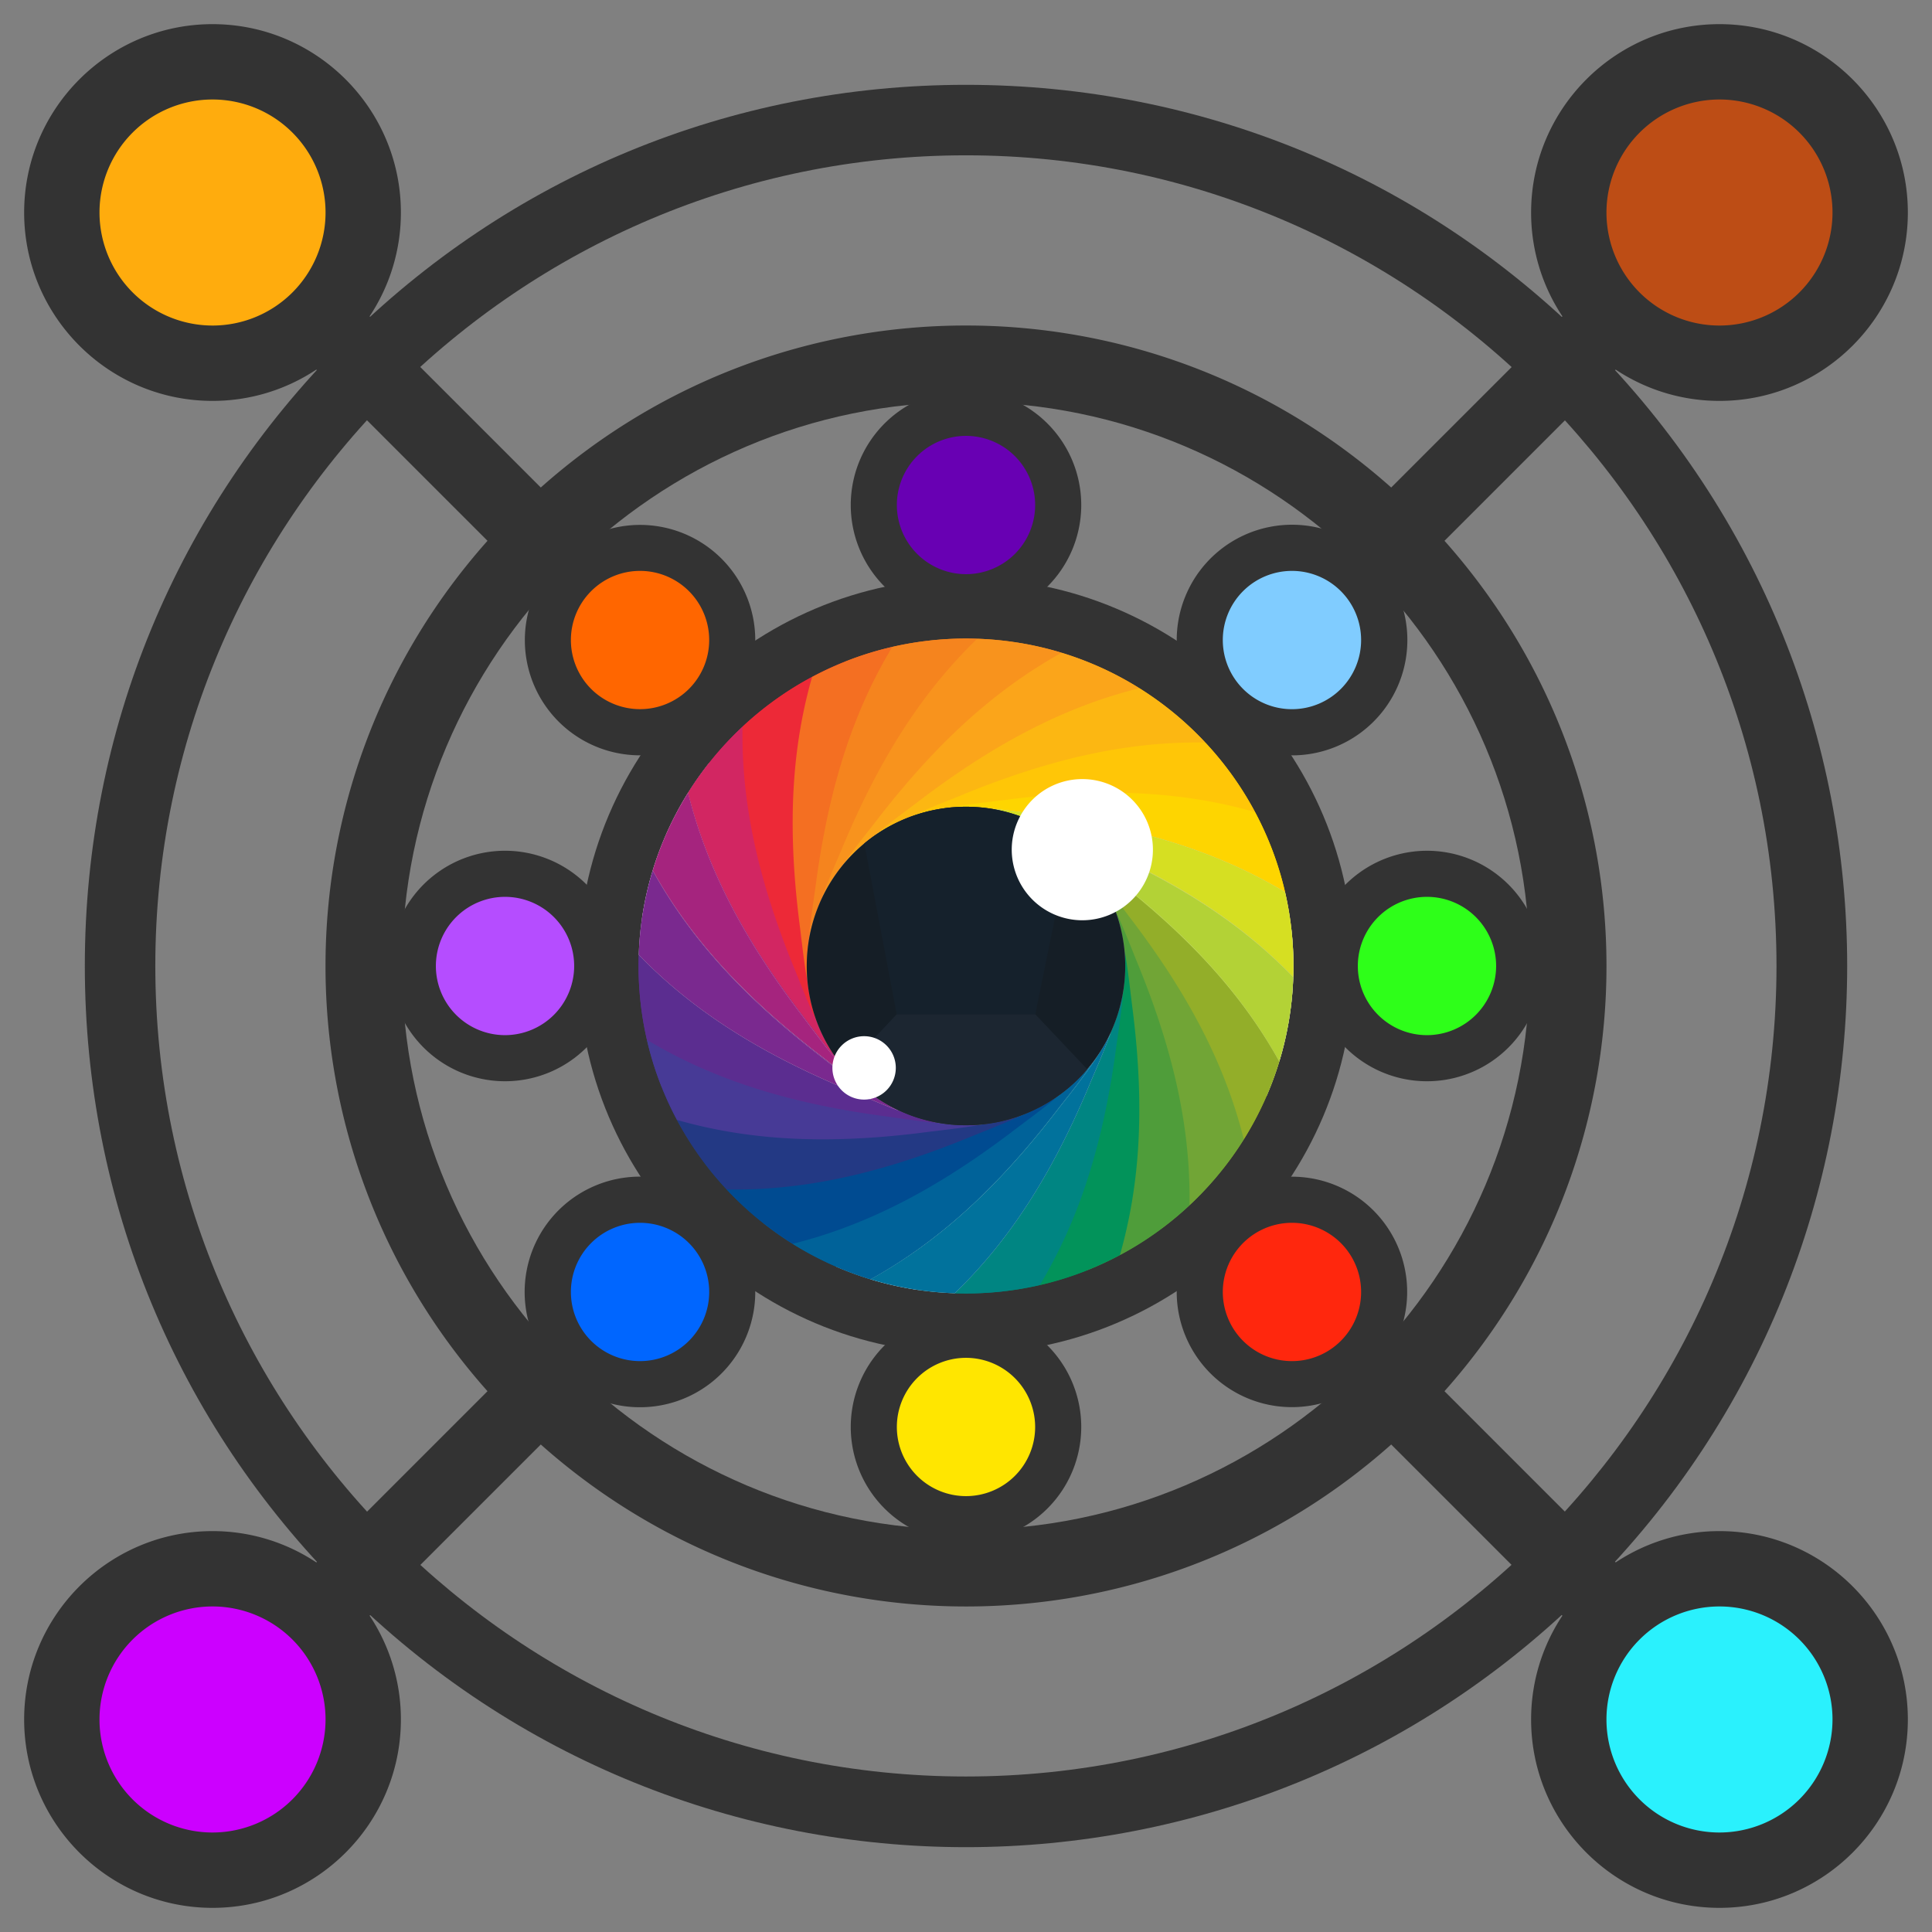 <?xml version="1.0" encoding="UTF-8"?> <svg xmlns="http://www.w3.org/2000/svg" xmlns:xlink="http://www.w3.org/1999/xlink" preserveAspectRatio="xMidYMid meet" width="2000" height="2000" viewBox="0 0 2000 2000"><rect x="0" y="0" width="2000" height="2000" fill="#808080" stroke="none"/><defs><style>.cls-1{fill:none;}.cls-2{fill:#f60;}.cls-3{fill:#6800b3;}.cls-4{fill:#80ccff;}.cls-5{fill:#2eff19;}.cls-6{fill:#ff270d;}.cls-7{fill:#ffe600;}.cls-8{fill:#06f;}.cls-9{fill:#b54dff;}.cls-10{fill:#ffac0d;}.cls-11{fill:#c0f;}.cls-12{fill:#bd4d15;}.cls-13{fill:#2af1fd;}.cls-14{clip-path:url(#clip-path);}.cls-15{fill:#333;}.cls-16{fill:#f5841e;}.cls-17{fill:#f8931d;}.cls-18{fill:#fba51a;}.cls-19{fill:#fcb712;}.cls-20{fill:#ffc607;}.cls-21{fill:#fed500;}.cls-22{fill:#ccc;}.cls-23{fill:#d6df22;}.cls-24{fill:#b3d236;}.cls-25{fill:#93ae29;}.cls-26{fill:#71a536;}.cls-27{fill:#4f9d3a;}.cls-28{fill:#02935a;}.cls-29{fill:#008582;}.cls-30{fill:#01729c;}.cls-31{fill:#006299;}.cls-32{fill:#004b91;}.cls-33{fill:#233984;}.cls-34{fill:#473a96;}.cls-35{fill:#5b2d90;}.cls-36{fill:#7a298f;}.cls-37{fill:#a5247e;}.cls-38{fill:#d22662;}.cls-39{fill:#ed2937;}.cls-40{fill:#f46f22;}.cls-41{fill:#151e26;}.cls-42{fill:#1c2631;}.cls-43{fill:#15212c;}.cls-44{fill:#fff;}</style><clipPath id="clip-path"><rect class="cls-1" x="85.48" y="85.48" width="1829.04" height="1829.04"></rect></clipPath></defs><g id="data"><circle class="cls-2" cx="663" cy="660" r="81"></circle><circle class="cls-3" cx="1003.414" cy="519.103" r="81"></circle><circle class="cls-4" cx="1336.414" cy="660.103" r="81"></circle><circle class="cls-5" cx="1476.414" cy="1000.103" r="81"></circle><circle class="cls-6" cx="1337.414" cy="1338.103" r="81"></circle><circle class="cls-7" cx="999.414" cy="1477.103" r="81"></circle><circle class="cls-8" cx="664" cy="1335" r="81"></circle><circle class="cls-9" cx="523" cy="1000" r="81"></circle></g><g id="cloud"><circle class="cls-10" cx="221.89" cy="214.842" r="144.552"></circle><circle class="cls-11" cx="221.868" cy="1780.864" r="144.552"></circle><circle class="cls-12" cx="1774.868" cy="220.864" r="144.552"></circle><circle class="cls-13" cx="1785.868" cy="1781.864" r="144.552"></circle></g><g id="aws"><g class="cls-14"><path class="cls-15" d="M1644.844,354.962c-172.27-172.27-401.319-267.147-644.941-267.147-243.637,0-472.685,94.857-644.955,267.147C182.672,527.232,87.815,756.266,87.815,999.903c0,243.622,94.857,472.671,267.132,644.941,356.454,356.439,933.404,356.478,1289.896,0,356.439-356.454,356.497-933.384,0-1289.882ZM999.903,1839.023c-462.693,0-839.12-376.442-839.12-839.121,0-462.693,376.427-839.12,839.12-839.12,462.679,0,839.12,376.427,839.12,839.12,0,462.679-376.442,839.121-839.12,839.121Zm0,0"></path></g><path class="cls-15" d="M999.903,343.2C637.787,343.2,343.2,637.787,343.2,999.903c0,362.101,294.587,656.703,656.703,656.703,362.101,0,656.703-294.602,656.703-656.703,0-362.116-294.602-656.703-656.703-656.703Zm0,1240.439c-321.887,0-583.736-261.864-583.736-583.736s261.849-583.736,583.736-583.736c321.872,0,583.736,261.864,583.736,583.736s-261.864,583.736-583.736,583.736Zm0,0"></path><path class="cls-15" d="M999.903,598.584c-221.294,0-401.318,180.024-401.318,401.318,0,221.28,180.024,401.319,401.318,401.319,221.28,0,401.318-180.039,401.318-401.319,0-221.294-180.039-401.318-401.318-401.318Zm0,729.67c-181.065,0-328.351-147.301-328.351-328.352,0-181.065,147.286-328.351,328.351-328.351,181.051,0,328.351,147.286,328.351,328.351,0,181.051-147.301,328.352-328.351,328.352Zm0,0"></path><path class="cls-15" d="M999.903,853.968c-80.468,0-145.934,65.466-145.934,145.934,0,80.458,65.466,145.934,145.934,145.934,80.458,0,145.934-65.476,145.934-145.934,0-80.468-65.476-145.934-145.934-145.934Zm0,218.901a72.967,72.967,0,1,1,72.967-72.967,73.047,73.047,0,0,1-72.967,72.967Zm0,0"></path></g><g id="wordpress"><path class="cls-15" d="M1477.2,880.7a119.499,119.499,0,0,0-116.901,95.44h-74.984a285.08,285.08,0,0,0-66.786-160.918l53.103-53.1a119.375,119.375,0,1,0-33.728-33.767l-53.125,53.115A285.051,285.051,0,0,0,1023.86,714.685V639.701a119.3,119.3,0,1,0-47.72,0v74.984A285.079,285.079,0,0,0,815.222,781.471l-53.112-53.115a119.261,119.261,0,1,0-33.741,33.767l53.112,53.1A285.023,285.023,0,0,0,714.685,976.14H639.701a119.3,119.3,0,1,0,0,47.72h74.984a284.995,284.995,0,0,0,66.795,160.918l-53.112,53.1a119.366,119.366,0,1,0,33.729,33.767l53.125-53.125A284.995,284.995,0,0,0,976.14,1285.315v74.984a119.3,119.3,0,1,0,47.72,0v-74.984a285.115,285.115,0,0,0,160.918-66.786l53.112,53.115a119.278,119.278,0,1,0,33.741-33.754l-53.112-53.112a284.996,284.996,0,0,0,66.795-160.918h74.984A119.305,119.305,0,1,0,1477.2,880.7ZM1286.816,611.951a71.583,71.583,0,1,1,0,101.233,71.549,71.549,0,0,1,0-101.233ZM928.42,522.8A71.58,71.58,0,1,1,1000,594.38a71.663,71.663,0,0,1-71.58-71.58ZM611.951,713.184a71.583,71.583,0,1,1,101.233,0,71.664,71.664,0,0,1-101.233,0ZM522.8,1071.58A71.58,71.58,0,1,1,594.38,1000a71.663,71.663,0,0,1-71.58,71.58Zm190.384,316.469a71.583,71.583,0,1,1,0-101.233,71.549,71.549,0,0,1,0,101.233ZM1071.58,1477.2a71.58,71.58,0,1,1-71.58-71.58,71.663,71.663,0,0,1,71.58,71.58Zm316.47-190.384a71.585,71.585,0,1,1-50.618-20.965,71.664,71.664,0,0,1,50.618,20.965ZM1000,1238.6c-131.564,0-238.6-107.036-238.6-238.6S868.436,761.4,1000,761.4s238.6,107.036,238.6,238.6-107.036,238.6-238.6,238.6Zm477.2-167.02a71.58,71.58,0,1,1,71.58-71.58,71.663,71.663,0,0,1-71.58,71.58Zm0,0"></path></g><g id="query"><path class="cls-16" d="M841.418,954.246c10.004-32.342,31.112-66.398,46.46-94.211,50.328-89.416,101.864-149.798,161.289-195.444a340.541,340.541,0,0,0-88.376-1.294C915.638,722.552,881.75,793.936,856.443,892.707c-4.614,18.646-10.673,40.054-15.025,61.539Z"></path><path class="cls-17" d="M858.658,914.76c18.04-28.651,47.245-56.083,69.268-78.975,71.767-73.362,137.205-118.347,206.434-147.061a336.752,336.752,0,0,0-85.07-24.116C990.334,710.155,939.114,770.342,889.101,859.208,879.82,876.03,868.424,895.131,858.658,914.76Z"></path><path class="cls-18" d="M885.541,881.086c24.837-23.009,60.148-41.947,87.338-58.359,88.284-52.266,163.104-78.785,237.377-88.609a339.089,339.089,0,0,0-75.788-45.345c-68.76,28.734-133.822,73.62-205.15,146.532-13.318,13.844-29.267,29.348-43.777,45.782Z"></path><path class="cls-19" d="M920.213,855.514c29.951-15.795,68.953-24.95,99.472-33.764,98.811-27.639,177.945-33.892,252.241-24.154a341.16,341.16,0,0,0-61.578-63.4c-73.82,9.97-148.263,36.485-235.993,88.428-16.448,9.926-35.864,20.775-54.142,32.89Z"></path><path class="cls-20" d="M960.33,839.789c33.019-7.506,73.066-6.255,104.824-6.867,102.633-1.126,180.72,13.331,249.98,41.988a338.349,338.349,0,0,0-43.138-77.214c-73.889-9.48-152.661-3.134-250.857,24.335-18.463,5.329-40.024,10.786-60.809,17.758Z"></path><path class="cls-21" d="M1003.145,834.981c33.834,1.296,72.19,12.869,103.033,20.496,99.38,25.466,171.039,59.622,230.51,105.19a337.07,337.07,0,0,0-21.508-85.643c-68.945-28.306-146.694-42.576-248.696-41.456-19.216.372-41.455.056-63.339,1.413Z"></path><path class="cls-22" d="M1045.753,841.419c32.342,10.009,66.4,31.116,94.213,46.466,89.415,50.321,149.793,101.865,195.438,161.29a339.8,339.8,0,0,0,1.292-88.376c-59.248-45.153-130.638-79.045-229.403-104.352-18.647-4.612-40.055-10.672-61.54-15.027Z"></path><path class="cls-22" d="M1085.239,858.665c28.651,18.036,56.08,47.245,78.972,69.268,73.366,71.767,118.35,137.197,147.063,206.427a336.55,336.55,0,0,0,24.115-85.062c-45.545-58.956-105.732-110.176-194.6-160.191-16.817-9.28-35.918-20.673-55.55-30.441Z"></path><path class="cls-23" d="M1045.753,841.419c32.342,10.009,66.4,31.116,94.213,46.466,89.415,50.321,149.793,101.865,195.438,161.29a339.8,339.8,0,0,0,1.292-88.376c-59.248-45.153-130.638-79.045-229.403-104.352-18.647-4.612-40.055-10.672-61.54-15.027Z"></path><path class="cls-24" d="M1085.239,858.665c28.651,18.038,56.08,47.245,78.972,69.268,73.366,71.767,118.35,137.197,147.063,206.427a336.55,336.55,0,0,0,24.115-85.062c-45.545-58.964-105.732-110.176-194.6-160.19-16.817-9.281-35.918-20.674-55.55-30.442Z"></path><path class="cls-25" d="M1118.912,885.543c23.015,24.842,41.947,60.145,58.356,87.35,52.266,88.276,78.787,163.096,88.615,237.362a338.828,338.828,0,0,0,45.346-75.788c-28.736-68.753-73.62-133.814-146.532-205.143-13.841-13.318-29.351-29.267-45.784-43.781Z"></path><path class="cls-26" d="M1144.487,920.22c15.794,29.951,24.945,68.953,33.757,99.472,27.644,98.811,33.896,177.945,24.161,252.241a341.533,341.533,0,0,0,63.401-61.578c-9.973-73.82-36.487-148.263-88.43-235.993-9.928-16.448-20.777-35.864-32.889-54.142Z"></path><path class="cls-27" d="M1160.212,960.336c7.505,33.019,6.252,73.066,6.867,104.824,1.123,102.633-13.334,180.713-41.993,249.973a338.441,338.441,0,0,0,77.219-43.131c9.481-73.889,3.13-152.661-24.338-250.857-5.329-18.463-10.788-40.024-17.755-60.809Z"></path><path class="cls-28" d="M1165.018,1003.152c-1.292,33.834-12.865,72.19-20.493,103.033-25.468,99.38-59.617,171.039-105.194,230.503a336.816,336.816,0,0,0,85.647-21.508c28.298-68.937,42.57-146.694,41.455-248.696-.369-19.209-.062-41.447-1.415-63.331Z"></path><path class="cls-29" d="M1158.582,1045.76c-10.012,32.342-31.12,66.4-46.468,94.213-50.32,89.407-101.864,149.793-161.281,195.438a340.709,340.709,0,0,0,88.376,1.292c45.146-59.248,79.041-130.638,104.348-229.403,4.606-18.647,10.673-40.055,15.025-61.54Z"></path><path class="cls-22" d="M1141.334,1085.246c-18.04,28.651-47.245,56.08-69.268,78.972-71.767,73.366-137.197,118.35-206.427,147.063a336.878,336.878,0,0,0,85.062,24.115c58.964-45.545,110.176-105.739,160.189-194.6,9.281-16.817,20.677-35.926,30.443-55.55Z"></path><path class="cls-30" d="M1141.334,1085.246c-18.04,28.651-47.245,56.08-69.268,78.972-71.767,73.366-137.197,118.35-206.427,147.063a336.878,336.878,0,0,0,85.062,24.115c58.964-45.545,110.176-105.739,160.189-194.6,9.281-16.817,20.677-35.926,30.443-55.55Z"></path><path class="cls-31" d="M1114.452,1118.919c-24.837,23.007-60.14,41.947-87.338,58.364-88.276,52.258-163.096,78.787-237.37,88.607a338.832,338.832,0,0,0,75.788,45.345c68.753-28.736,133.814-73.628,205.143-146.533,13.318-13.849,29.266-29.351,43.777-45.784Z"></path><path class="cls-32" d="M1079.779,1144.494c-29.951,15.794-68.96,24.945-99.472,33.765-98.803,27.636-177.945,33.888-252.233,24.145a340.847,340.847,0,0,0,61.578,63.408c73.82-9.973,148.255-36.487,235.985-88.43,16.448-9.927,35.864-20.777,54.142-32.888Z"></path><path class="cls-33" d="M1039.663,1160.219c-33.011,7.505-73.059,6.252-104.824,6.867-102.633,1.123-180.713-13.334-249.973-41.985a338.394,338.394,0,0,0,43.131,77.211c73.889,9.474,152.661,3.13,250.857-24.337,18.455-5.329,40.024-10.781,60.809-17.755Z"></path><path class="cls-34" d="M996.847,1165.025c-33.834-1.3-72.19-12.872-103.033-20.5-99.38-25.46-171.039-59.617-230.503-105.186A336.358,336.358,0,0,0,684.82,1124.978c68.945,28.305,146.694,42.577,248.696,41.462,19.209-.369,41.447-.061,63.331-1.415Z"></path><path class="cls-35" d="M954.239,1158.589c-32.342-10.012-66.4-31.12-94.213-46.468-89.414-50.32-149.793-101.864-195.438-161.289a340.761,340.761,0,0,0-1.292,88.384c59.248,45.145,130.638,79.034,229.403,104.347,18.655,4.614,40.055,10.665,61.54,15.025Z"></path><path class="cls-22" d="M914.753,1141.341c-28.651-18.04-56.08-47.245-78.972-69.268-73.366-71.767-118.35-137.197-147.063-206.43a336.539,336.539,0,0,0-24.115,85.065c45.553,58.956,105.732,110.176,194.6,160.189,16.817,9.281,35.926,20.677,55.55,30.443Z"></path><path class="cls-22" d="M881.081,1114.466c-23.007-24.845-41.947-60.148-58.356-87.354-52.266-88.276-78.787-163.094-88.615-237.368a339.27,339.27,0,0,0-45.346,75.79c28.736,68.757,73.628,133.819,146.533,205.147,13.849,13.318,29.351,29.266,45.784,43.784Z"></path><path class="cls-36" d="M914.753,1141.341c-28.651-18.04-56.08-47.245-78.972-69.268-73.366-71.767-118.35-137.197-147.063-206.43a336.539,336.539,0,0,0-24.115,85.065c45.553,58.956,105.732,110.176,194.6,160.189,16.817,9.281,35.926,20.677,55.55,30.443Z"></path><path class="cls-37" d="M881.081,1114.466c-23.007-24.845-41.947-60.148-58.356-87.354-52.266-88.276-78.787-163.094-88.615-237.368a339.27,339.27,0,0,0-45.346,75.79c28.736,68.757,73.628,133.819,146.533,205.147,13.849,13.318,29.351,29.266,45.784,43.784Z"></path><path class="cls-38" d="M855.505,1079.786c-15.794-29.951-24.945-68.953-33.765-99.472-27.636-98.809-33.888-177.948-24.153-252.24a341.198,341.198,0,0,0-63.401,61.577c9.973,73.82,36.487,148.263,88.43,235.993,9.927,16.448,20.777,35.864,32.888,54.142Z"></path><path class="cls-39" d="M839.78,1039.67c-7.505-33.019-6.252-73.059-6.859-104.824-1.13-102.632,13.326-180.714,41.985-249.977a338.361,338.361,0,0,0-77.211,43.134c-9.481,73.891-3.138,152.663,24.33,250.858,5.329,18.455,10.781,40.017,17.755,60.809Z"></path><path class="cls-40" d="M834.974,996.846c1.3-33.826,12.872-72.19,20.493-103.023,25.468-99.384,59.625-171.04,105.201-230.51A336.864,336.864,0,0,0,875.021,684.82c-28.305,68.943-42.577,146.696-41.462,248.703.369,19.209.062,41.447,1.415,63.324Z"></path><path class="cls-16" d="M837.304,972.201c6.344-33.257,23.522-69.452,35.68-98.804C913.023,778.958,957.5,713.22,1011.45,661.241c-3.806-.128-7.62-.212-11.45-.212a340.081,340.081,0,0,0-76.427,8.652c-38.302,63.93-64.046,138.67-78.195,239.689-2.507,19.047-6.144,40.993-8.074,62.831Z"></path><path class="cls-17" d="M850.046,931.039c14.726-30.481,40.693-60.997,60.032-86.201,63.154-80.904,123.164-132.904,188.764-169.15a338.355,338.355,0,0,0-87.269-14.443c-53.496,51.826-97.681,117.337-137.466,211.194-7.351,17.752-16.548,38.007-24.061,58.6Z"></path><path class="cls-18" d="M872.999,894.578c22.123-25.632,55.096-48.385,80.302-67.725,81.917-61.784,153.322-96.477,226.042-114.515a337.36,337.36,0,0,0-80.379-36.614c-65.131,36.216-124.794,88.072-187.556,168.481-11.696,15.241-25.814,32.426-38.409,50.373Z"></path><path class="cls-19" d="M904.611,865.303c28.005-19.033,65.746-32.477,95.097-44.638,95.089-38.466,173.023-53.499,247.92-52.105a340.613,340.613,0,0,0-68.176-56.154c-72.259,18.13-143.288,52.777-224.697,114.179-15.241,11.697-33.327,24.642-50.144,38.718Z"></path><path class="cls-20" d="M942.728,845.207c31.973-11.138,71.913-14.357,103.402-18.506,101.849-12.551,181.043-6.888,253.056,13.863a339.96,339.96,0,0,0-51.474-71.912c-74.474-1.179-152.031,13.902-246.536,52.133-17.748,7.352-38.571,15.175-58.449,24.421v.001Z"></path><path class="cls-21" d="M984.744,835.658c33.765-2.482,73.174,4.744,104.671,8.889,101.641,14.24,176.683,40.213,240.876,78.903a336.362,336.362,0,0,0-31.05-82.775c-71.651-20.437-150.5-25.952-251.718-13.478-19.047,2.508-41.185,4.675-62.778,8.461Z"></path><path class="cls-22" d="M1027.798,837.309c33.257,6.341,69.452,23.525,98.803,35.68,94.436,40.034,160.174,84.518,212.155,138.469.131-3.806.215-7.62.215-11.457a340.069,340.069,0,0,0-8.659-76.427c-63.923-38.296-138.666-64.036-239.684-78.188-19.047-2.507-40.993-6.143-62.832-8.076Z"></path><path class="cls-22" d="M1068.96,850.048c30.482,14.731,61.001,40.699,86.2,60.037,80.902,63.147,132.907,123.156,169.148,188.764a338.488,338.488,0,0,0,14.449-87.269c-51.828-53.496-117.335-97.681-211.194-137.47-17.755-7.349-38.01-16.543-58.602-24.062Z"></path><path class="cls-23" d="M1027.798,837.309c33.257,6.341,69.452,23.525,98.803,35.68,94.436,40.034,160.174,84.518,212.155,138.469.131-3.806.215-7.62.215-11.457a340.069,340.069,0,0,0-8.659-76.427c-63.923-38.296-138.666-64.036-239.684-78.188-19.047-2.507-40.993-6.143-62.832-8.076Z"></path><path class="cls-24" d="M1068.96,850.048c30.482,14.733,60.994,40.698,86.2,60.037,80.902,63.147,132.907,123.164,169.148,188.764a338.488,338.488,0,0,0,14.449-87.269c-51.828-53.496-117.343-97.681-211.194-137.469-17.755-7.35-38.01-16.543-58.602-24.063Z"></path><path class="cls-25" d="M1105.424,873.007c25.629,22.123,48.383,55.095,67.722,80.302,61.786,81.917,96.473,153.315,114.513,226.043a337.732,337.732,0,0,0,36.618-80.387c-36.218-65.123-88.076-124.786-168.479-187.549-15.248-11.696-32.427-25.814-50.374-38.409Z"></path><path class="cls-26" d="M1134.699,904.618c19.032,28.005,32.473,65.746,44.63,95.097,38.471,95.089,53.504,173.016,52.112,247.92a340.571,340.571,0,0,0,56.149-68.176c-18.132-72.259-52.773-143.295-114.175-224.697-11.696-15.248-24.645-33.334-38.717-50.144Z"></path><path class="cls-27" d="M1154.791,942.735c11.142,31.973,14.357,71.905,18.509,103.402,12.55,101.848,6.882,181.043-13.864,253.056a340.362,340.362,0,0,0,71.913-51.474c1.176-74.474-13.903-152.031-52.136-246.536-7.351-17.748-15.172-38.571-24.422-58.449Z"></path><path class="cls-28" d="M1164.342,984.751c2.484,33.765-4.745,73.174-8.889,104.67-14.241,101.641-40.217,176.683-78.903,240.876a337.05,337.05,0,0,0,82.778-31.051c20.431-71.651,25.952-150.5,13.472-251.718-2.507-19.047-4.675-41.185-8.459-62.778Z"></path><path class="cls-29" d="M1162.688,1027.805c-6.336,33.257-23.523,69.452-35.68,98.803-40.032,94.436-84.516,160.174-138.458,212.155,3.799.123,7.613.207,11.45.207a340.082,340.082,0,0,0,76.427-8.651c38.302-63.931,64.039-138.666,78.187-239.684,2.507-19.047,6.144-40.993,8.074-62.831Z"></path><path class="cls-22" d="M1149.955,1068.967c-14.733,30.482-40.701,60.994-60.033,86.2-63.154,80.902-123.171,132.899-188.771,169.148a338.484,338.484,0,0,0,87.277,14.441c53.496-51.828,97.673-117.335,137.459-211.187,7.351-17.755,16.548-38.01,24.068-58.602Z"></path><path class="cls-30" d="M1149.955,1068.967c-14.733,30.482-40.701,60.994-60.033,86.2-63.154,80.902-123.171,132.899-188.771,169.148a338.484,338.484,0,0,0,87.277,14.441c53.496-51.828,97.673-117.335,137.459-211.187,7.351-17.755,16.548-38.01,24.068-58.602Z"></path><path class="cls-31" d="M1126.994,1105.431c-22.123,25.629-55.096,48.383-80.302,67.722-81.909,61.786-153.315,96.473-226.043,114.513a337.714,337.714,0,0,0,80.387,36.618c65.123-36.225,124.787-88.076,187.549-168.479,11.696-15.248,25.814-32.427,38.41-50.374Z"></path><path class="cls-32" d="M1095.381,1134.705c-28.005,19.032-65.746,32.473-95.097,44.638-95.082,38.463-173.023,53.496-247.92,52.105a340.801,340.801,0,0,0,68.176,56.149c72.266-18.132,143.295-52.774,224.697-114.175,15.248-11.696,33.334-24.645,50.144-38.717Z"></path><path class="cls-33" d="M1057.264,1154.798c-31.965,11.142-71.905,14.356-103.402,18.509-101.849,12.55-181.043,6.882-253.049-13.864a340.325,340.325,0,0,0,51.466,71.913c74.474,1.177,152.031-13.903,246.536-52.128,17.747-7.359,38.571-15.179,58.449-24.43Z"></path><path class="cls-34" d="M1015.249,1164.349c-33.765,2.484-73.174-4.745-104.671-8.889-101.641-14.241-176.683-40.217-240.876-78.91a336.676,336.676,0,0,0,31.05,82.786c71.651,20.431,150.5,25.952,251.718,13.472,19.047-2.507,41.185-4.675,62.778-8.459Z"></path><path class="cls-35" d="M972.194,1162.695c-33.257-6.336-69.452-23.522-98.803-35.68-94.436-40.032-160.174-84.516-212.155-138.466-.123,3.806-.208,7.62-.208,11.45a340.148,340.148,0,0,0,8.651,76.434c63.931,38.294,138.666,64.039,239.684,78.188,19.047,2.507,40.993,6.144,62.831,8.074Z"></path><path class="cls-22" d="M931.032,1149.961c-30.482-14.741-60.994-40.701-86.2-60.04-80.902-63.154-132.907-123.164-169.148-188.764a338.047,338.047,0,0,0-14.441,87.269c51.82,53.496,117.335,97.673,211.187,137.467,17.755,7.351,38.01,16.548,58.602,24.068Z"></path><path class="cls-22" d="M894.576,1127c-25.637-22.123-48.391-55.096-67.73-80.302-61.786-81.917-96.474-153.32-114.513-226.046a337.729,337.729,0,0,0-36.618,80.382c36.218,65.131,88.076,124.794,168.479,187.556,15.248,11.696,32.434,25.814,50.382,38.41Z"></path><path class="cls-36" d="M931.032,1149.961c-30.482-14.741-60.994-40.701-86.2-60.04-80.902-63.154-132.907-123.164-169.148-188.764a338.047,338.047,0,0,0-14.441,87.269c51.82,53.496,117.335,97.673,211.187,137.467,17.755,7.351,38.01,16.548,58.602,24.068Z"></path><path class="cls-37" d="M894.576,1127c-25.637-22.123-48.391-55.096-67.73-80.302-61.786-81.917-96.474-153.32-114.513-226.046a337.729,337.729,0,0,0-36.618,80.382c36.218,65.131,88.076,124.794,168.479,187.556,15.248,11.696,32.434,25.814,50.382,38.41Z"></path><path class="cls-38" d="M865.294,1095.389c-19.032-28.006-32.473-65.746-44.638-95.097-38.463-95.089-53.497-173.023-52.105-247.92a340.672,340.672,0,0,0-56.149,68.177c18.132,72.26,52.774,143.287,114.175,224.697,11.696,15.241,24.645,33.334,38.717,50.144Z"></path><path class="cls-39" d="M845.201,1057.271C834.059,1025.298,830.845,985.366,826.7,953.87c-12.557-101.85-6.89-181.043,13.857-253.055a340.038,340.038,0,0,0-71.913,51.472c-1.177,74.473,13.903,152.031,52.135,246.536,7.351,17.748,15.172,38.571,24.422,58.449Z"></path><path class="cls-40" d="M835.651,1015.255c-2.484-33.765,4.745-73.174,8.889-104.671,14.241-101.644,40.217-176.686,78.91-240.879a336.373,336.373,0,0,0-82.778,31.049c-20.439,71.657-25.952,150.502-13.48,251.723,2.507,19.047,4.675,41.185,8.459,62.778Z"></path><path class="cls-41" d="M1000,835.145A164.856,164.856,0,1,1,835.143,999.999,164.859,164.859,0,0,1,1000,835.145Z"></path><path class="cls-42" d="M1000,1164.856q2.03,0,4.06-.046l.192-.008.085-.008h.108c1.33-.038,2.668-.085,3.999-.154h.038l.162-.008q4.129-.219,8.197-.63h.015l.323-.031c1.13-.115,2.253-.246,3.376-.385l.438-.054.408-.054c1.115-.146,2.23-.3,3.345-.469l.361-.054.092-.015c2.63-.408,5.244-.869,7.828-1.4l.192-.038.208-.046c1.23-.246,2.46-.515,3.691-.8l.108-.023.1-.023c1.284-.3,2.568-.608,3.837-.938l.031-.008.038-.008q1.926-.496,3.845-1.038l.054-.015.038-.015h.015c1.23-.354,2.453-.715,3.675-1.1l.161-.046.116-.038q1.788-.553,3.568-1.153l.169-.054.192-.069a165.104,165.104,0,0,0,72.444-49.252l-53.796-56.895H928.279l-53.627,57.087a164.906,164.906,0,0,0,78.103,50.905h.008l.708.215,2.107.6.708.2.715.192.708.184,2.13.554.723.177.715.177.715.169,1.438.331.715.162.723.162.723.154.731.154,1.453.292.723.146.73.139.73.138.731.131.823.146,2.953.492.631.092.746.108,2.876.4.085.015.2.031.546.061,2.984.346.615.062.138.015h.008c1.246.123,2.499.238,3.752.338l.269.015.484.038c1.23.092,2.476.169,3.714.231l.069.008c1.369.069,2.745.123,4.122.154h.038l.415.008c1.284.031,2.561.046,3.845.046Z"></path><path class="cls-43" d="M1107.377,874.914a164.851,164.851,0,0,0-212.625-1.798l33.526,176.866h143.434l35.664-175.068Z"></path><path class="cls-44" d="M1120.419,806.503a73.076,73.076,0,1,1-73.074,73.077,73.072,73.072,0,0,1,73.074-73.077Z"></path><path class="cls-44" d="M894.522,1072.658a32.815,32.815,0,1,1-32.819,32.819,32.821,32.821,0,0,1,32.819-32.819Z"></path></g><g id="vision"><path class="cls-15" d="M1780,1585a193.757,193.757,0,0,0-107.453,32.396L1495.321,1440.17c223.558-251.264,223.641-628.956.021-880.339L1672.547,382.62A193.871,193.871,0,0,0,1780,415c107.515,0,195-87.485,195-195S1887.515,25,1780,25s-195,87.485-195,195a193.755,193.755,0,0,0,32.396,107.453L1440.17,504.658c-251.285-223.558-628.976-223.621-880.339,0L382.604,327.453A193.755,193.755,0,0,0,415,220c0-107.515-87.485-195-195-195S25,112.485,25,220s87.485,195,195,195a193.756,193.756,0,0,0,107.453-32.396L504.658,559.83c-223.558,251.285-223.621,628.976,0,880.339L327.453,1617.396A193.755,193.755,0,0,0,220,1585c-107.515,0-195,87.485-195,195s87.485,195,195,195,195-87.485,195-195a193.869,193.869,0,0,0-32.38-107.453L559.83,1495.341c251.285,223.538,628.976,223.621,880.339,0L1617.38,1672.547A193.87,193.87,0,0,0,1585,1780c0,107.515,87.485,195,195,195s195-87.485,195-195-87.485-195-195-195Zm0-1482a117,117,0,1,1-117,117,117.136,117.136,0,0,1,117-117ZM103,220A117,117,0,1,1,220,337,117.136,117.136,0,0,1,103,220ZM220,1897a117,117,0,1,1,117-117,117.136,117.136,0,0,1-117,117Zm195-897c0-322.561,262.439-585,585-585s585,262.439,585,585-262.439,585-585,585-585-262.439-585-585Zm1365,897a117,117,0,1,1,117-117,117.136,117.136,0,0,1-117,117Zm0,0"></path></g></svg> 